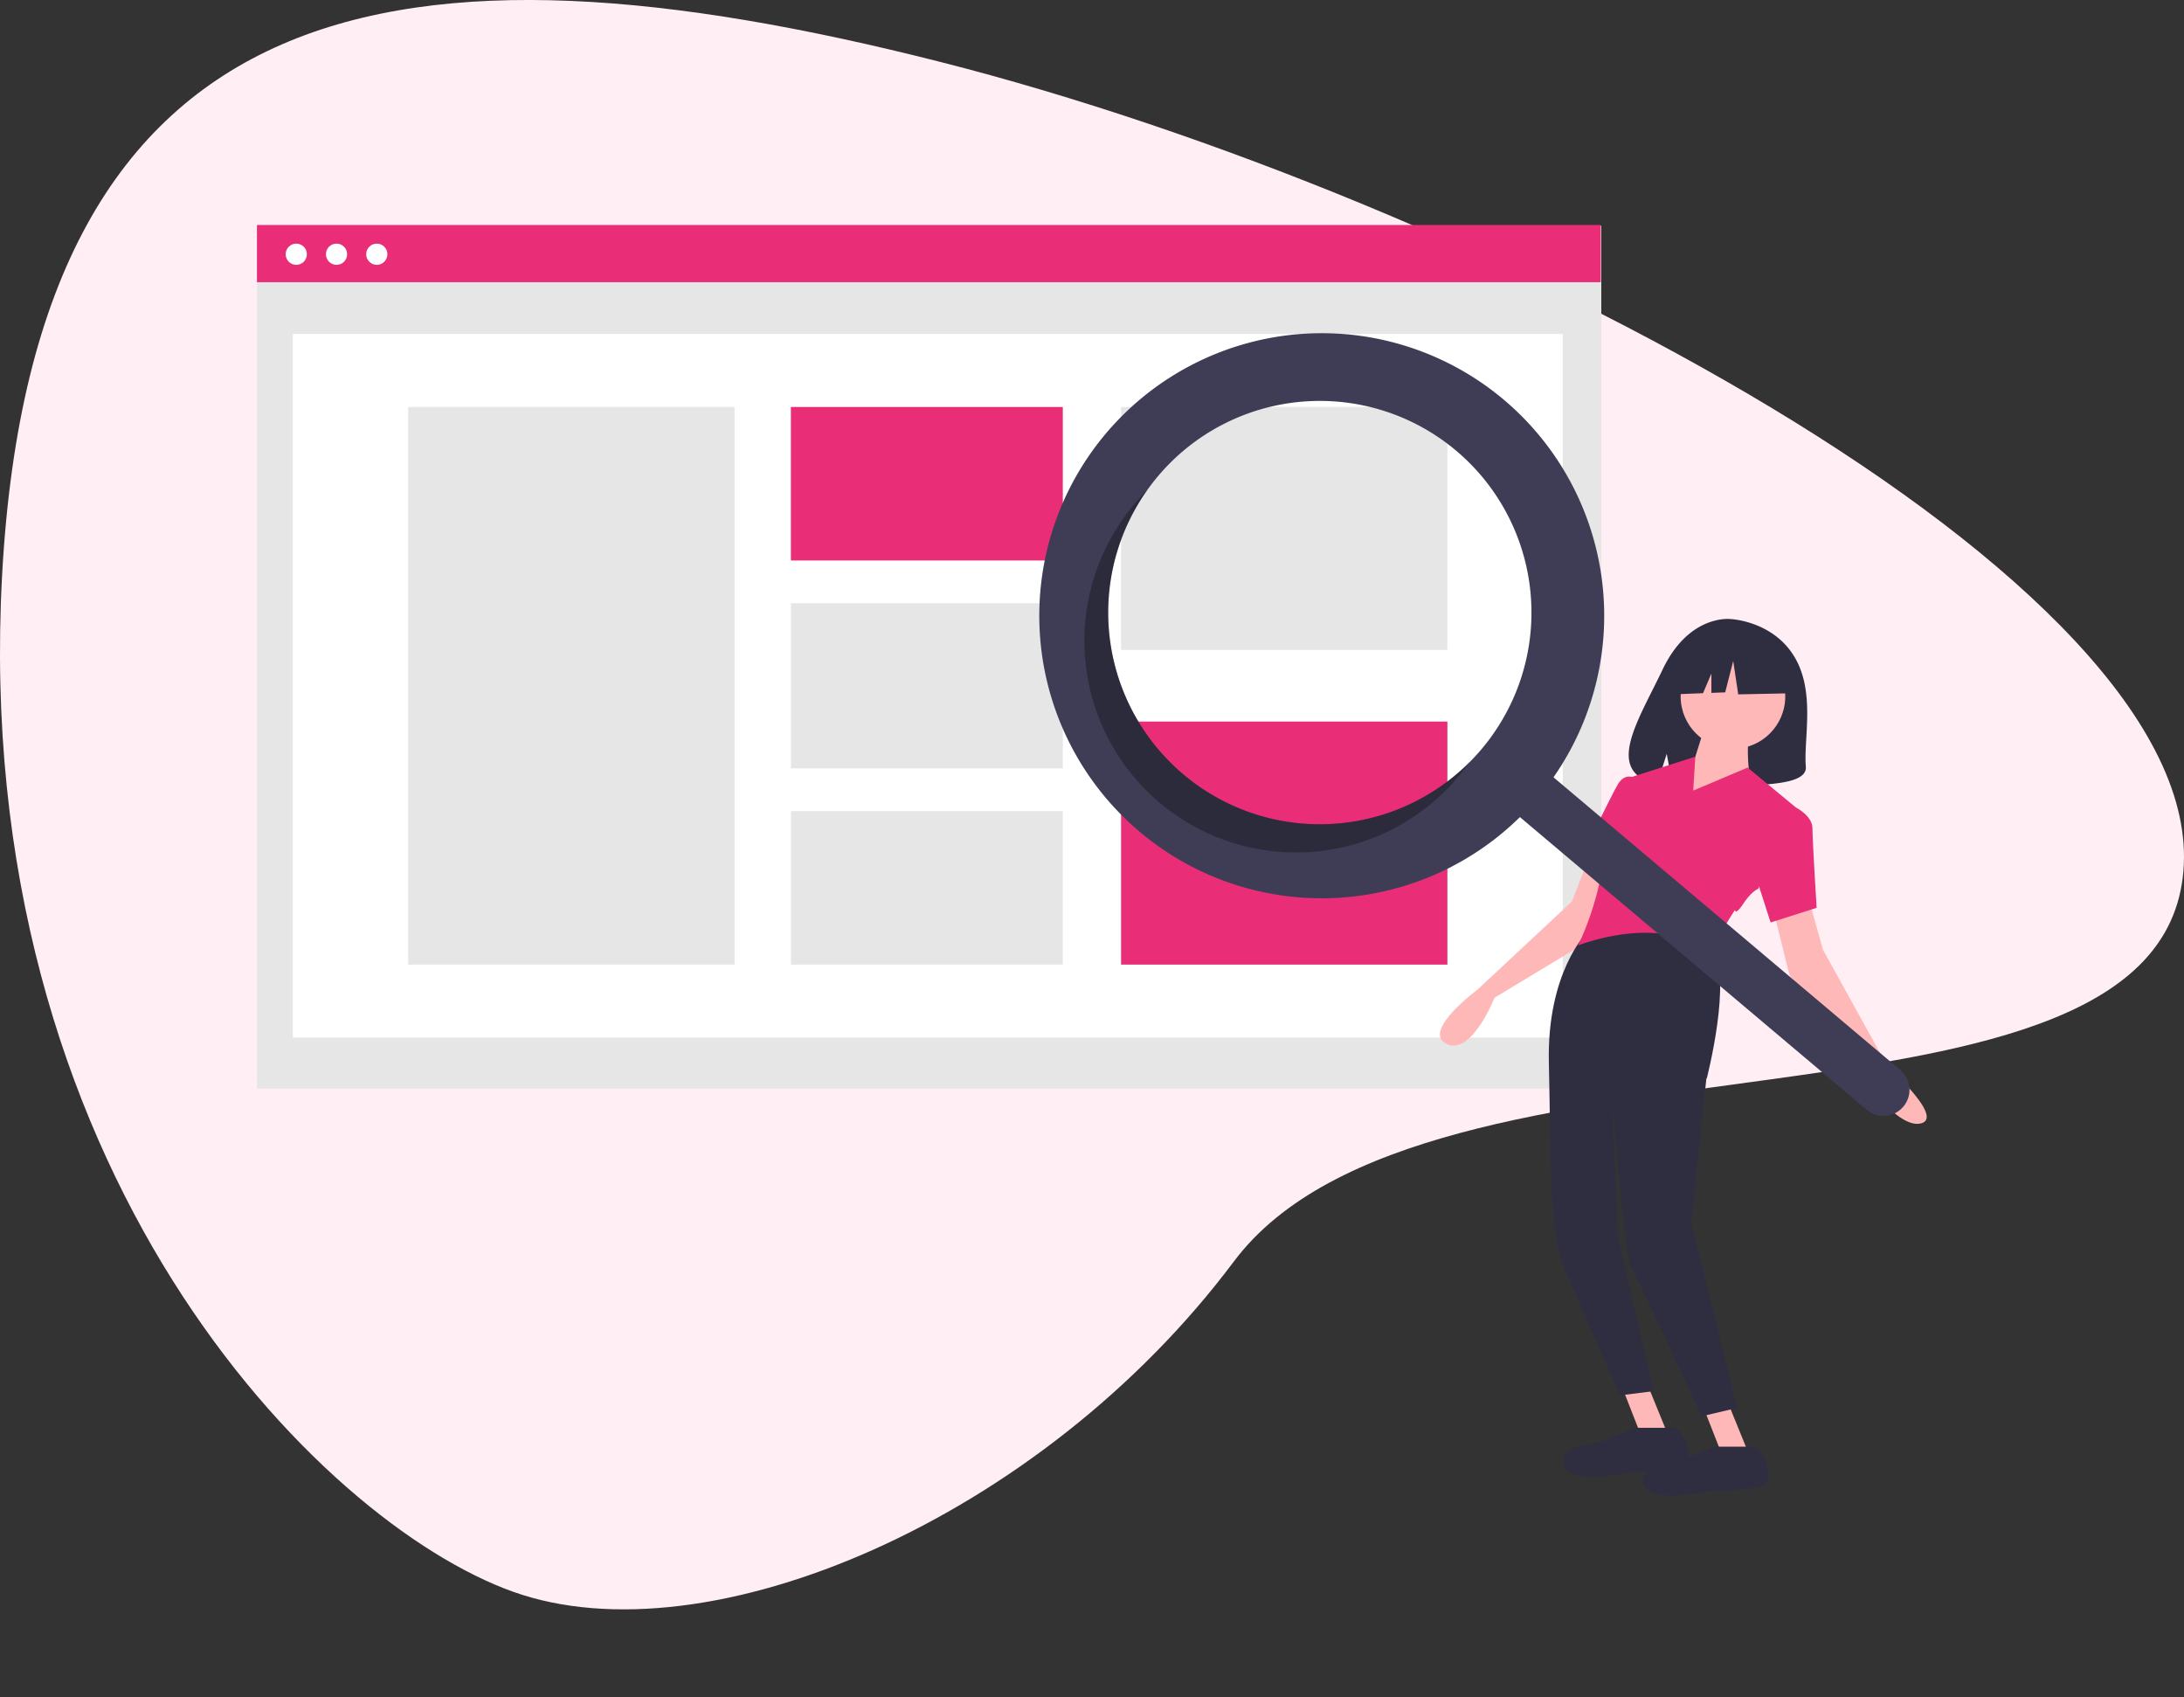<svg xmlns="http://www.w3.org/2000/svg" xmlns:xlink="http://www.w3.org/1999/xlink" width="309.926" height="240.793" viewBox="0 0 309.926 240.793">
  <rect x="0" y="0" width="309.926" height="240.793" fill="#333333" stroke="none"/>
  <defs>
    <clipPath id="clip-path">
      <rect id="Rectangle_44" data-name="Rectangle 44" width="237" height="237" rx="5" transform="translate(448.454 1125.453)" fill="#dedede"/>
    </clipPath>
  </defs>
  <g id="Groupe_227" data-name="Groupe 227" transform="translate(-358.537 -2208.207)">
    <path id="Tracé_568" data-name="Tracé 568" d="M-21237.82-19918.2c4.6-84.309,56.84-92.156,133.02-72.838s180.018,73.465,176.521,114.838-107.4,18.873-134.752,55.379-74.6,56.711-102.238,46.861S-21242.42-19833.889-21237.82-19918.2Z" transform="translate(21596.656 22208)" fill="#ffeff4"/>
    <g id="Groupe_de_masques_2" data-name="Groupe de masques 2" transform="translate(-53.453 1086.547)" clip-path="url(#clip-path)">
      <g id="undraw_web_search_eetr" transform="translate(447.999 1153.576)">
        <rect id="Rectangle_45" data-name="Rectangle 45" width="191.146" height="122.418" transform="translate(0.082 0.108)" fill="#e6e6e6"/>
        <rect id="Rectangle_46" data-name="Rectangle 46" width="180.214" height="99.822" transform="translate(5.547 15.463)" fill="#fff"/>
        <rect id="Rectangle_47" data-name="Rectangle 47" width="191.146" height="8.121" fill="#e92d76"/>
        <circle id="Ellipse_13" data-name="Ellipse 13" cx="1.505" cy="1.505" r="1.505" transform="translate(4.529 2.647)" fill="#fff"/>
        <circle id="Ellipse_14" data-name="Ellipse 14" cx="1.505" cy="1.505" r="1.505" transform="translate(10.242 2.647)" fill="#fff"/>
        <circle id="Ellipse_15" data-name="Ellipse 15" cx="1.505" cy="1.505" r="1.505" transform="translate(15.955 2.647)" fill="#fff"/>
        <rect id="Rectangle_48" data-name="Rectangle 48" width="46.307" height="79.107" transform="translate(21.922 25.82)" fill="#e6e6e6"/>
        <rect id="Rectangle_49" data-name="Rectangle 49" width="38.589" height="21.775" transform="translate(76.222 25.82)" fill="#e92d76"/>
        <rect id="Rectangle_50" data-name="Rectangle 50" width="38.589" height="23.429" transform="translate(76.222 53.659)" fill="#e6e6e6"/>
        <rect id="Rectangle_51" data-name="Rectangle 51" width="38.589" height="21.775" transform="translate(76.222 83.152)" fill="#e6e6e6"/>
        <rect id="Rectangle_52" data-name="Rectangle 52" width="46.307" height="34.474" transform="translate(123.08 25.82)" fill="#e6e6e6"/>
        <rect id="Rectangle_53" data-name="Rectangle 53" width="46.307" height="34.474" transform="translate(123.08 70.453)" fill="#e92d76"/>
        <path id="Tracé_142" data-name="Tracé 142" d="M375.232,142.732c-3.055-5.206-9.1-5.448-9.1-5.448s-5.889-.76-9.666,7.169c-3.521,7.39-8.38,14.525-.782,16.255l1.372-4.309.85,4.629a29.475,29.475,0,0,0,3.251.056c8.137-.265,15.886.078,15.637-2.868C376.464,154.3,378.171,147.741,375.232,142.732Z" transform="translate(-156.543 -81.375)" fill="#2f2e41"/>
        <path id="Tracé_143" data-name="Tracé 143" d="M336.042,183.22l-2.672,6.828-13.359,12.469s-8.016,5.937-4.453,7.719,6.828-6.531,6.828-6.531l14.25-8.609,2.969-9.8Z" transform="translate(-146.32 -94.067)" fill="#ffb8b8"/>
        <path id="Tracé_144" data-name="Tracé 144" d="M268.267,227.307l2.672,6.828H274.8l-3.266-8.016Z" transform="translate(-74.092 -62.451)" fill="#ffb8b8"/>
        <path id="Tracé_145" data-name="Tracé 145" d="M284.263,231.408l2.672,6.828h3.859l-3.266-8.016Z" transform="translate(-78.51 -63.584)" fill="#ffb8b8"/>
        <path id="Tracé_146" data-name="Tracé 146" d="M357.671,267.276l5.047-1.187-6.531-26.422,2.169-20.33.058-.006s3.711-14.4.742-18.258-17.812-2.375-17.812-2.375S335.7,204.339,336,217.1s0,23.75,2.078,28.8,8.016,18.406,8.016,18.406l4.75-.594L345.8,241.745l-.807-19.1c.642,7.653,1.935,22.164,2.588,23.253C348.468,247.386,357.671,267.276,357.671,267.276Z" transform="translate(-152.214 -98.264)" fill="#2f2e41"/>
        <path id="Tracé_147" data-name="Tracé 147" d="M384.823,191.833l2.078,7.422,9.2,16.625s8.016,7.125,4.75,8.016-8.312-6.531-8.312-6.531l-10.391-14.547L379.48,192.13Z" transform="translate(-164.226 -96.446)" fill="#ffb8b8"/>
        <circle id="Ellipse_16" data-name="Ellipse 16" cx="7.422" cy="7.422" r="7.422" transform="translate(202.488 59.466)" fill="#ffb8b8"/>
        <path id="Tracé_148" data-name="Tracé 148" d="M364.953,157.79l-1.781,5.641-2.969,6.531,10.984-4.453s-.594-4.75,0-5.937Z" transform="translate(-158.902 -87.044)" fill="#ffb8b8"/>
        <path id="Tracé_149" data-name="Tracé 149" d="M372.621,171.452l-6.828-5.641-7.719,3.266.3-4.817-8.236,2.63-1.27.406-1.781,9.2s-1.187.891-2.375,5.937a43.493,43.493,0,0,1-2.969,8.609s12.766-5.047,19,1.781a1.386,1.386,0,0,0,.594-1.484c-.3-.891,2.672-5.344,2.672-5.344s0,.891,1.188-.891,2.078-2.078,2.078-2.078Z" transform="translate(-153.804 -88.831)" fill="#e92d76"/>
        <path id="Tracé_150" data-name="Tracé 150" d="M350.765,169.263l-1.3-1.045s-1.078-.439-1.969,1.045-5.344,10.687-5.344,10.687l5.344,2.672Z" transform="translate(-153.918 -89.907)" fill="#e92d76"/>
        <path id="Tracé_151" data-name="Tracé 151" d="M377.866,173.786l4.156.3s2.375,1.188,2.375,2.969.594,11.281.594,11.281l-6.531,2.078-2.672-8.312Z" transform="translate(-163.206 -91.462)" fill="#e92d76"/>
        <path id="Tracé_152" data-name="Tracé 152" d="M348.979,295.807l-5.047,2.078s-5.937.3-5.047,3.266,9.8.891,9.8.891,8.016.3,8.016-1.781-1.187-4.453-2.375-4.453Z" transform="translate(-152.989 -125.162)" fill="#2f2e41"/>
        <path id="Tracé_153" data-name="Tracé 153" d="M364.565,299.5l-5.047,2.078s-5.937.3-5.047,3.266,9.8.891,9.8.891,8.016.3,8.016-1.781-1.187-4.453-2.375-4.453Z" transform="translate(-157.294 -126.181)" fill="#2f2e41"/>
        <path id="Tracé_154" data-name="Tracé 154" d="M294.193,82.873l-5.97-3.155-8.244,1.291-1.706,7.6,4.246-.164,1.186-2.792V88.4l1.959-.076,1.137-4.445.711,4.731,6.966-.143Z" transform="translate(-76.855 -22.017)" fill="#2f2e41"/>
        <path id="Tracé_155" data-name="Tracé 155" d="M302.032,90.71a40.084,40.084,0,1,0,2.273,59.2l49.168,41.487a3.694,3.694,0,1,0,4.764-5.646l-49.168-41.487A40.086,40.086,0,0,0,302.032,90.71Zm-3.17,49.556a30.031,30.031,0,1,1-3.585-42.319A30.031,30.031,0,0,1,298.862,140.266Z" transform="translate(-124.626 -65.907)" fill="#3f3d56"/>
        <path id="Tracé_156" data-name="Tracé 156" d="M259.063,152.33a30.033,30.033,0,0,1-5.1-40.372q-.861.867-1.665,1.817a30.031,30.031,0,1,0,45.9,38.733q.8-.951,1.511-1.947A30.033,30.033,0,0,1,259.063,152.33Z" transform="translate(-127.146 -74.386)" opacity="0.3"/>
      </g>
    </g>
  </g>
</svg>
